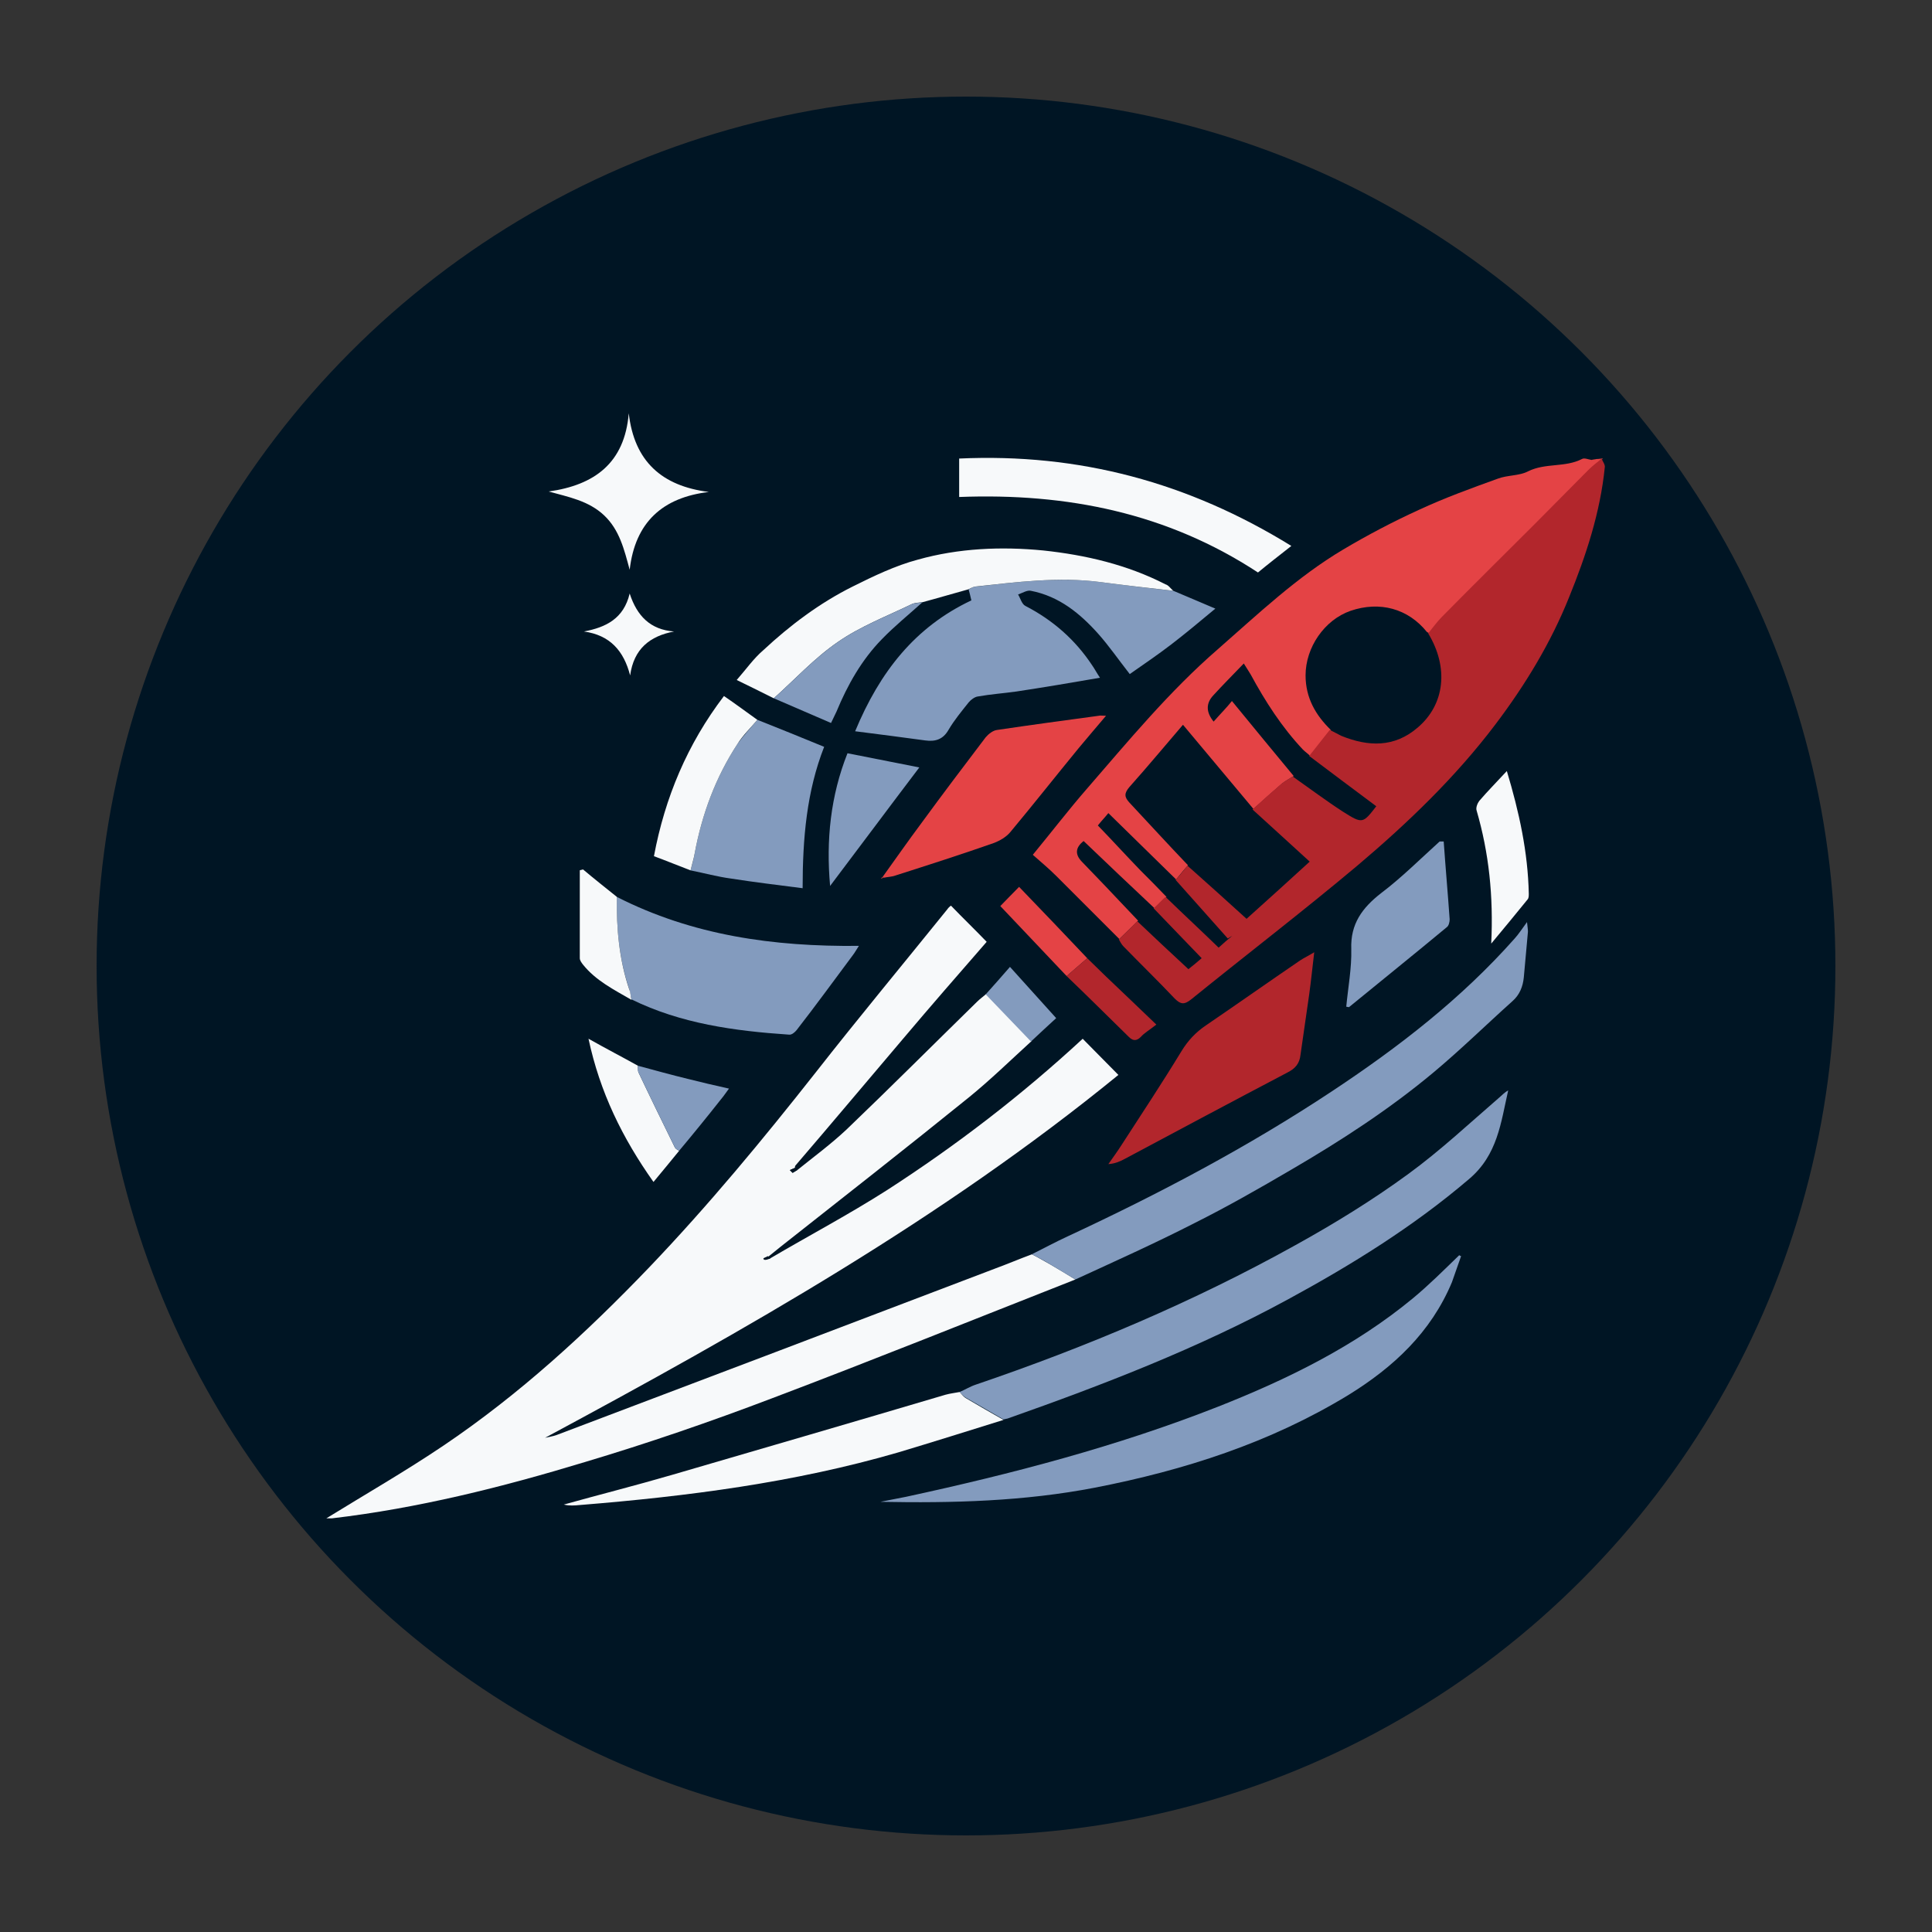 <?xml version='1.0' encoding='utf-8'?>
<svg xmlns="http://www.w3.org/2000/svg" id="Warstwa_1" baseProfile="tiny-ps" version="1.2" viewBox="0 0 500 500">
  
  <rect x="0" y="0" width="500" height="500" fill="#333333" stroke="none"/>
  
  <title>news-rocket.com</title>

  <circle cx="250" cy="250" r="225" fill="#001524" />
  <g>
    <path d="M199.32,325.67c10.07-5.92,20.37-11.37,30.2-17.64,18-11.61,34.93-24.63,50.68-39.2,3.08,3.08,6.04,6.16,9.24,9.36-45.71,37.3-96.63,66.08-148.38,93.91.95-.24,2.01-.36,2.96-.71,37.89-14.33,75.67-28.66,113.57-43.11,3.2-1.18,6.28-2.49,9.47-3.67,1.66.83,3.2,1.78,4.74,2.61,2.25,1.3,4.38,2.61,6.51,3.91-26.17,10.3-52.34,20.84-78.63,30.79-15.87,6.04-32.09,11.61-48.32,16.46-21.43,6.51-43.22,11.96-65.49,14.57h-1.42c10.18-6.28,20.49-12.2,30.32-18.83,19.66-13.26,36.95-29.13,53.29-46.18,15.28-15.99,29.37-33.04,42.99-50.33,11.13-14.21,22.74-28.18,34.11-42.28.24-.36.59-.71.95-.95,3.08,3.2,6.16,6.16,9.24,9.36-7.22,8.29-14.45,16.58-21.55,24.99-9.36,11.01-18.59,22.03-27.95,32.92-.12.12-.12.36-.12.59-.47.24-.95.36-1.3.59l.71.71c.36-.24.83-.47,1.18-.71,4.26-3.43,8.76-6.75,12.79-10.54,11.37-10.89,22.5-22.03,33.75-33.04.71-.71,1.54-1.3,2.37-2.01,3.91,4.03,7.82,8.17,11.72,12.2-5.33,4.86-10.54,9.95-16.22,14.57-16.11,13.03-32.45,25.82-48.67,38.61-1.07.83-2.01,1.66-3.08,2.49-.36.24-.83.36-1.18.59,0,.12,0,.24.12.36.36,0,.83-.12,1.42-.36Z" fill="#f7f9fa" />
    <path d="M289.67,243.01c-5.45-5.45-10.89-10.89-16.34-16.34-1.89-1.89-4.03-3.67-6.04-5.45,4.97-6.04,9.24-11.61,13.86-16.93,10.89-12.55,21.43-25.34,33.99-36.24,10.42-9.12,20.49-18.71,32.45-25.82,6.39-3.79,12.91-7.22,19.66-10.3,6.63-3.08,13.5-5.57,20.37-8.05,2.49-.95,5.57-.71,7.82-1.89,4.5-2.25,9.59-.95,13.97-3.2.59-.36,1.66.12,2.49.24.47-.12.83-.12,1.3-.24.59,0,1.07-.12,1.66-.12-1.18.95-2.37,1.78-3.32,2.84-4.74,4.74-9.36,9.47-14.09,14.21-7.93,8.05-15.99,15.99-23.92,23.92-1.3,1.3-2.37,2.84-3.55,4.26-.24-.12-.59-.24-.71-.36-4.86-6.04-12.2-8.05-19.78-5.45-6.75,2.37-11.61,9.47-11.61,16.7,0,5.8,2.61,10.3,6.51,14.09-1.78,2.25-3.55,4.5-5.33,6.75-.59-.59-1.3-1.07-1.89-1.66-5.45-5.8-9.71-12.43-13.5-19.42-.47-.83-1.07-1.66-1.78-2.84-2.84,2.96-5.45,5.57-7.93,8.29q-2.84,3.08.12,6.75c1.66-1.89,3.43-3.67,4.74-5.33,5.45,6.63,10.66,13.03,15.99,19.42-.95.59-2.01,1.18-2.96,1.89-2.49,2.13-4.97,4.38-7.46,6.63-6.04-7.22-12.08-14.45-18.24-21.79-4.38,5.09-9,10.66-13.86,16.11-1.42,1.66-1.3,2.61,0,4.03,5.09,5.45,10.07,10.89,15.16,16.22-1.07,1.18-2.01,2.37-3.08,3.67-5.8-5.68-11.61-11.37-17.53-17.17-.95,1.18-1.78,2.01-2.72,3.2,3.79,3.91,7.34,7.82,11.01,11.61,2.25,2.25,4.5,4.5,6.75,6.87-1.07.95-2.01,2.01-3.08,2.96-6.16-5.8-12.32-11.61-18.36-17.41q-3.2,2.49-.47,5.33c2.01,2.13,4.03,4.14,6.04,6.28,2.84,2.96,5.68,6.04,8.53,9-1.66,1.66-3.32,3.2-4.86,4.74Z" fill="#e44345" />
    <path d="M338.82,195.64c1.78-2.25,3.55-4.5,5.33-6.75.95.47,2.01,1.07,2.96,1.54,6.99,2.84,13.74,3.08,19.78-2.13,7.11-6.04,8.05-15.63,2.72-24.39,1.18-1.42,2.25-2.96,3.55-4.26,7.93-8.05,15.99-15.99,23.92-23.92,4.74-4.74,9.36-9.47,14.09-14.21,1.07-1.07,2.25-1.89,3.32-2.84.24.71.95,1.54.83,2.25-1.18,11.72-4.86,22.86-9.24,33.63-4.74,11.84-11.37,22.74-19.07,32.92-10.3,13.62-22.62,25.46-35.64,36.47-14.09,11.84-28.78,23.09-43.11,34.7-1.78,1.42-2.72,1.3-4.26-.24-4.38-4.62-8.88-9-13.26-13.5-.47-.47-.83-1.18-1.18-1.78,1.54-1.54,3.2-3.08,4.74-4.74,4.38,4.14,8.64,8.17,13.26,12.43,1.18-.95,2.37-1.89,3.43-2.84-4.26-4.38-8.29-8.64-12.43-12.91,1.07-.95,2.01-2.01,3.08-2.96,4.5,4.38,9.12,8.64,13.74,13.14,1.3-1.18,2.37-2.13,3.55-3.08-.36.24-.83.47-1.18.71-4.5-5.09-9-10.07-13.5-15.16,1.07-1.18,2.01-2.37,3.08-3.67,5.09,4.5,10.18,9.12,15.28,13.74,5.57-4.97,10.89-9.83,16.34-14.8-5.09-4.62-9.95-9.12-14.8-13.5,2.49-2.25,4.97-4.5,7.46-6.63.95-.71,2.01-1.3,2.96-1.89,4.38,3.08,8.64,6.28,13.03,9.12,5.09,3.2,5.09,3.08,8.76-1.66.12-.12,0-.36,0,.36-6.04-4.5-11.72-8.76-17.53-13.14Z" fill="#b2262c" />
    <path d="M303.64,152.89c3.32,1.42,6.75,2.84,10.89,4.62-4.26,3.55-7.82,6.51-11.37,9.24-3.55,2.72-7.22,5.21-10.78,7.7-2.96-3.79-5.33-7.22-8.05-10.3-4.74-5.33-10.18-9.83-17.53-11.25-.95-.24-2.25.59-3.32.95.59.95.95,2.49,1.89,2.96,7.11,3.67,12.91,8.76,17.29,15.39.59.83,1.07,1.78,2.01,3.2-7.46,1.3-14.57,2.49-21.55,3.55-3.32.47-6.75.71-10.07,1.3-.83.12-1.78.83-2.37,1.54-1.78,2.25-3.67,4.5-5.21,7.11-1.42,2.49-3.43,3.08-6.04,2.72-5.92-.83-11.72-1.54-18.12-2.37,6.39-15.39,15.51-27,30.08-33.87-.24-1.07-.47-2.01-.71-2.84.59-.24,1.07-.71,1.66-.71,10.78-1.18,21.67-2.61,32.57-1.18,6.16.83,12.43,1.54,18.71,2.25Z" fill="#839bbe" />
    <path d="M248.34,360.25c1.42-.59,2.72-1.42,4.14-1.89,28.54-9.71,56.37-21.43,82.78-36.12,10.07-5.57,19.89-11.61,29.13-18.36,8.29-6.04,15.87-13.14,23.68-19.89.71-.59,1.3-1.3,2.25-1.78-1.89,8.29-2.72,16.7-10.18,22.97-14.45,12.32-30.32,22.14-46.89,31.14-23.09,12.55-47.61,22.03-72.47,30.79-.36.12-.71.12-1.07.24-3.32-1.89-6.51-3.79-9.83-5.68-.59-.36-1.07-.95-1.54-1.42Z" fill="#839bbe" />
    <path d="M278.3,331.12c-2.13-1.3-4.38-2.61-6.51-3.91-1.54-.95-3.2-1.78-4.74-2.61,3.08-1.54,6.16-3.2,9.24-4.62,23.68-11.01,46.78-23.21,68.57-37.66,17.17-11.37,33.39-23.92,47.13-39.43,1.07-1.18,1.89-2.49,3.2-4.26.12,1.18.24,1.89.24,2.49-.36,3.91-.71,7.93-1.07,11.84-.24,2.37-1.07,4.5-2.96,6.16-6.87,6.16-13.5,12.67-20.61,18.59-11.37,9.47-23.8,17.53-36.59,24.99-8.29,4.86-16.58,9.59-25.11,13.86-10.18,5.21-20.49,9.83-30.79,14.57Z" fill="#839bbe" />
    <path d="M378.13,325.08c-.83,2.25-1.54,4.5-2.37,6.75-5.45,13.03-15.16,22.03-26.88,29.25-20.25,12.32-42.39,19.42-65.49,23.92-18.36,3.55-36.83,4.03-55.54,3.67,2.25-.47,4.38-.83,6.63-1.3,27.36-5.92,54.59-13.03,80.76-23.33,18-7.11,35.41-15.63,50.45-28.07,4.14-3.43,8.05-7.34,11.96-11.13.12.12.36.24.47.24Z" fill="#839bbe" />
    <path d="M159.64,232.12c19.54,9.95,40.5,12.91,62.64,12.67-.71,1.07-1.07,1.78-1.54,2.37-4.86,6.51-9.59,13.03-14.57,19.42-.47.59-1.3,1.3-2.01,1.18-14.09-.95-27.95-2.84-40.74-9.12-.24-.95-.36-1.89-.59-2.72-2.61-7.7-3.32-15.75-3.2-23.8Z" fill="#839bbe" />
    <path d="M303.64,152.89c-6.28-.71-12.55-1.42-18.83-2.25-10.89-1.42-21.67,0-32.57,1.18-.59.12-1.07.47-1.66.71-3.91,1.07-7.82,2.25-11.84,3.32-.95.12-2.13.12-2.96.59-6.39,3.08-13.14,5.68-18.95,9.71-6.04,4.14-11.13,9.71-16.58,14.57-3.08-1.54-6.16-3.08-9.59-4.74,2.49-2.84,4.38-5.57,6.87-7.7,6.99-6.51,14.57-12.2,23.09-16.46,5.45-2.72,11.13-5.45,16.93-6.99,10.54-2.96,21.55-3.43,32.45-2.37,11.01,1.18,21.67,3.67,31.62,8.76.83.24,1.3,1.07,2.01,1.66Z" fill="#f7f9fa" />
    <path d="M340.12,246.45c-.47,4.03-.83,7.46-1.3,10.89-.71,5.21-1.54,10.42-2.25,15.63-.24,2.25-1.3,3.55-3.43,4.62-13.97,7.34-27.95,14.8-41.92,22.26-1.3.71-2.61,1.3-4.38,1.42,1.18-1.66,2.37-3.32,3.43-4.97,5.21-8.05,10.54-16.11,15.51-24.28,1.66-2.72,3.67-4.86,6.28-6.63,8.17-5.57,16.22-11.25,24.39-16.82,1.07-.71,2.13-1.18,3.67-2.13Z" fill="#b2262c" />
    <path d="M196,186.29c5.68,2.25,11.25,4.5,17.29,6.99-4.5,11.49-5.57,23.57-5.57,36.59-6.39-.83-12.43-1.54-18.47-2.49-3.55-.47-6.99-1.42-10.54-2.13.36-1.42.83-2.84,1.07-4.38,1.89-10.18,5.45-19.78,11.13-28.42,1.54-2.13,3.43-4.14,5.09-6.16Z" fill="#839bbe" />
    <path d="M228.45,226.91c3.32-4.62,6.63-9.36,10.07-13.97,5.45-7.46,11.01-14.8,16.58-22.14.71-.83,1.89-1.78,2.96-1.89,8.76-1.3,17.53-2.49,26.29-3.67.47-.12.95,0,1.89,0-2.49,2.96-4.86,5.68-7.11,8.41-5.92,7.22-11.72,14.57-17.64,21.67-1.07,1.3-2.72,2.25-4.26,2.84-8.41,2.96-16.93,5.68-25.46,8.41-.95.36-2.01.36-3.08.59l-.24-.24Z" fill="#e44345" />
    <path d="M334.2,141.29c-3.32,2.61-5.92,4.62-8.64,6.87-23.45-15.39-49.38-20.61-77.33-19.54v-9.95c31.03-1.42,59.33,6.16,85.97,22.62Z" fill="#f7f9fa" />
    <path d="M248.34,360.25c.47.47.95,1.18,1.54,1.54,3.2,1.89,6.51,3.79,9.83,5.68-9.12,2.84-18.12,5.68-27.24,8.41-26.88,7.82-54.59,11.37-82.42,13.62-1.3.12-2.72.24-4.14-.12,9.36-2.61,18.71-4.97,28.07-7.7,23.57-6.87,47.13-13.74,70.7-20.72,1.3-.36,2.49-.47,3.67-.71Z" fill="#f7f9fa" />
    <path d="M373.63,217.79c.47,6.75,1.07,13.38,1.54,20.13,0,.71-.24,1.66-.71,2.01-8.41,6.99-16.82,13.74-25.34,20.72,0,0-.12,0-.71-.12.47-4.97,1.42-9.95,1.3-14.92-.24-6.51,2.84-10.66,7.7-14.45,5.33-4.03,10.18-8.88,15.16-13.38.47,0,.83,0,1.07,0Z" fill="#839bbe" />
    <path d="M196,186.29c-1.66,2.01-3.67,3.91-5.09,6.16-5.68,8.64-9.24,18.24-11.13,28.42-.24,1.42-.71,2.84-1.07,4.38-3.08-1.18-6.28-2.49-9.47-3.67,2.84-15.16,8.64-29.01,18.12-41.45,2.96,2.01,5.8,4.14,8.64,6.16Z" fill="#f7f9fa" />
    <path d="M183.45,127.32c-11.96,1.42-19.07,7.82-20.49,20.13-1.42-5.21-2.61-10.3-6.63-14.09-4.03-3.79-9.24-4.74-14.33-6.16,11.84-1.66,19.66-7.34,20.72-20.25,1.42,12.43,8.53,18.83,20.72,20.37Z" fill="#f7f9fa" />
    <path d="M237.92,198.61c-7.82,10.3-15.39,20.49-23.09,30.67-1.07-11.84.12-23.33,4.5-34.34,6.04,1.18,12.08,2.37,18.59,3.67Z" fill="#839bbe" />
    <path d="M389.97,199.55c3.2,10.66,5.45,20.96,5.68,31.74,0,.59,0,1.18-.36,1.54-2.96,3.67-5.92,7.22-9.36,11.37.59-12.32-.59-23.45-3.79-34.46-.24-.71.24-1.89.71-2.49,2.13-2.49,4.5-4.86,7.11-7.7Z" fill="#f7f9fa" />
    <path d="M200.26,180.72c5.45-4.86,10.54-10.42,16.58-14.57,5.8-4.03,12.55-6.63,18.95-9.71.83-.47,2.01-.36,2.96-.59-3.55,3.2-7.22,6.16-10.54,9.59-5.21,5.33-8.88,11.84-11.72,18.71-.36.83-.83,1.66-1.42,2.96-4.97-2.13-9.83-4.26-14.8-6.39Z" fill="#839bbe" />
    <path d="M175.75,297.84c-2.13,2.61-4.26,5.21-6.63,8.05-8.05-11.37-13.86-23.21-16.82-37.07,4.62,2.61,8.76,4.74,12.79,6.99,0,.59,0,1.18.12,1.66,3.08,6.51,6.28,13.03,9.47,19.54.24.36.71.59,1.07.83Z" fill="#f7f9fa" />
    <path d="M159.64,232.12c-.12,8.17.59,16.22,3.2,23.92.36.83.36,1.78.59,2.72-4.5-2.61-9.24-4.97-12.55-9.12-.36-.47-.83-1.07-.83-1.66v-22.74c.24-.12.59-.12.83-.24,2.96,2.49,5.8,4.74,8.76,7.11Z" fill="#f7f9fa" />
    <path d="M175.75,297.84c-.36-.24-.83-.47-1.07-.83-3.2-6.51-6.39-13.03-9.47-19.54-.24-.47-.12-1.07-.12-1.66,4.38,1.18,8.64,2.37,13.03,3.43,3.32.83,6.75,1.66,10.54,2.49-.71.95-1.42,2.01-2.13,2.84-3.55,4.5-7.11,8.88-10.78,13.26Z" fill="#839bbe" />
    <path d="M276.05,252.61c-5.68-6.04-11.37-11.96-17.17-18.12,1.18-1.18,2.84-2.96,4.86-4.97,6.04,6.28,11.84,12.32,17.64,18.47-1.78,1.54-3.55,3.08-5.33,4.62Z" fill="#e44345" />
    <path d="M276.05,252.61c1.78-1.54,3.55-3.08,5.33-4.62,1.54,1.54,3.2,3.08,4.74,4.62,4.14,3.91,8.29,7.93,13.14,12.55-1.78,1.42-3.08,2.13-4.03,3.2-1.07,1.07-2.01,1.07-3.08,0-5.33-5.21-10.66-10.54-16.11-15.75Z" fill="#b2262c" />
    <path d="M266.82,269.54c-3.91-4.03-7.82-8.17-11.72-12.2,2.01-2.25,4.03-4.5,6.28-7.11,4.03,4.5,7.93,8.76,11.96,13.26-1.66,1.54-4.14,3.79-6.51,6.04Z" fill="#839bbe" />
    <path d="M174.45,163.43c-6.28,1.18-10.42,4.5-11.37,11.37-1.66-6.39-5.21-10.42-11.96-11.37,5.68-1.07,10.3-3.32,11.84-9.83,1.89,5.8,5.33,9.36,11.49,9.83Z" fill="#f7f9fa" />
    <path d="M413.07,118.79c-.47.12-.83.12-1.3.24.47-.12.83-.24,1.3-.24Z" fill="#b2262c" />
    <path d="M228.57,227.14c-.24.12-.36.24-.59.24l.47-.47s.12.24.12.24Z" fill="#e44345" />
    <path d="M206.3,302.82c-.36.24-.83.47-1.18.71l-.71-.71c.47-.24.95-.36,1.3-.59.24.24.47.36.59.59Z" fill="#001524" />
    <path d="M199.32,325.67c-.59.12-1.07.24-1.66.36,0-.12,0-.24-.12-.36.36-.24.83-.36,1.18-.59.24.24.47.47.59.59Z" fill="#001524" />
  </g>
</svg>